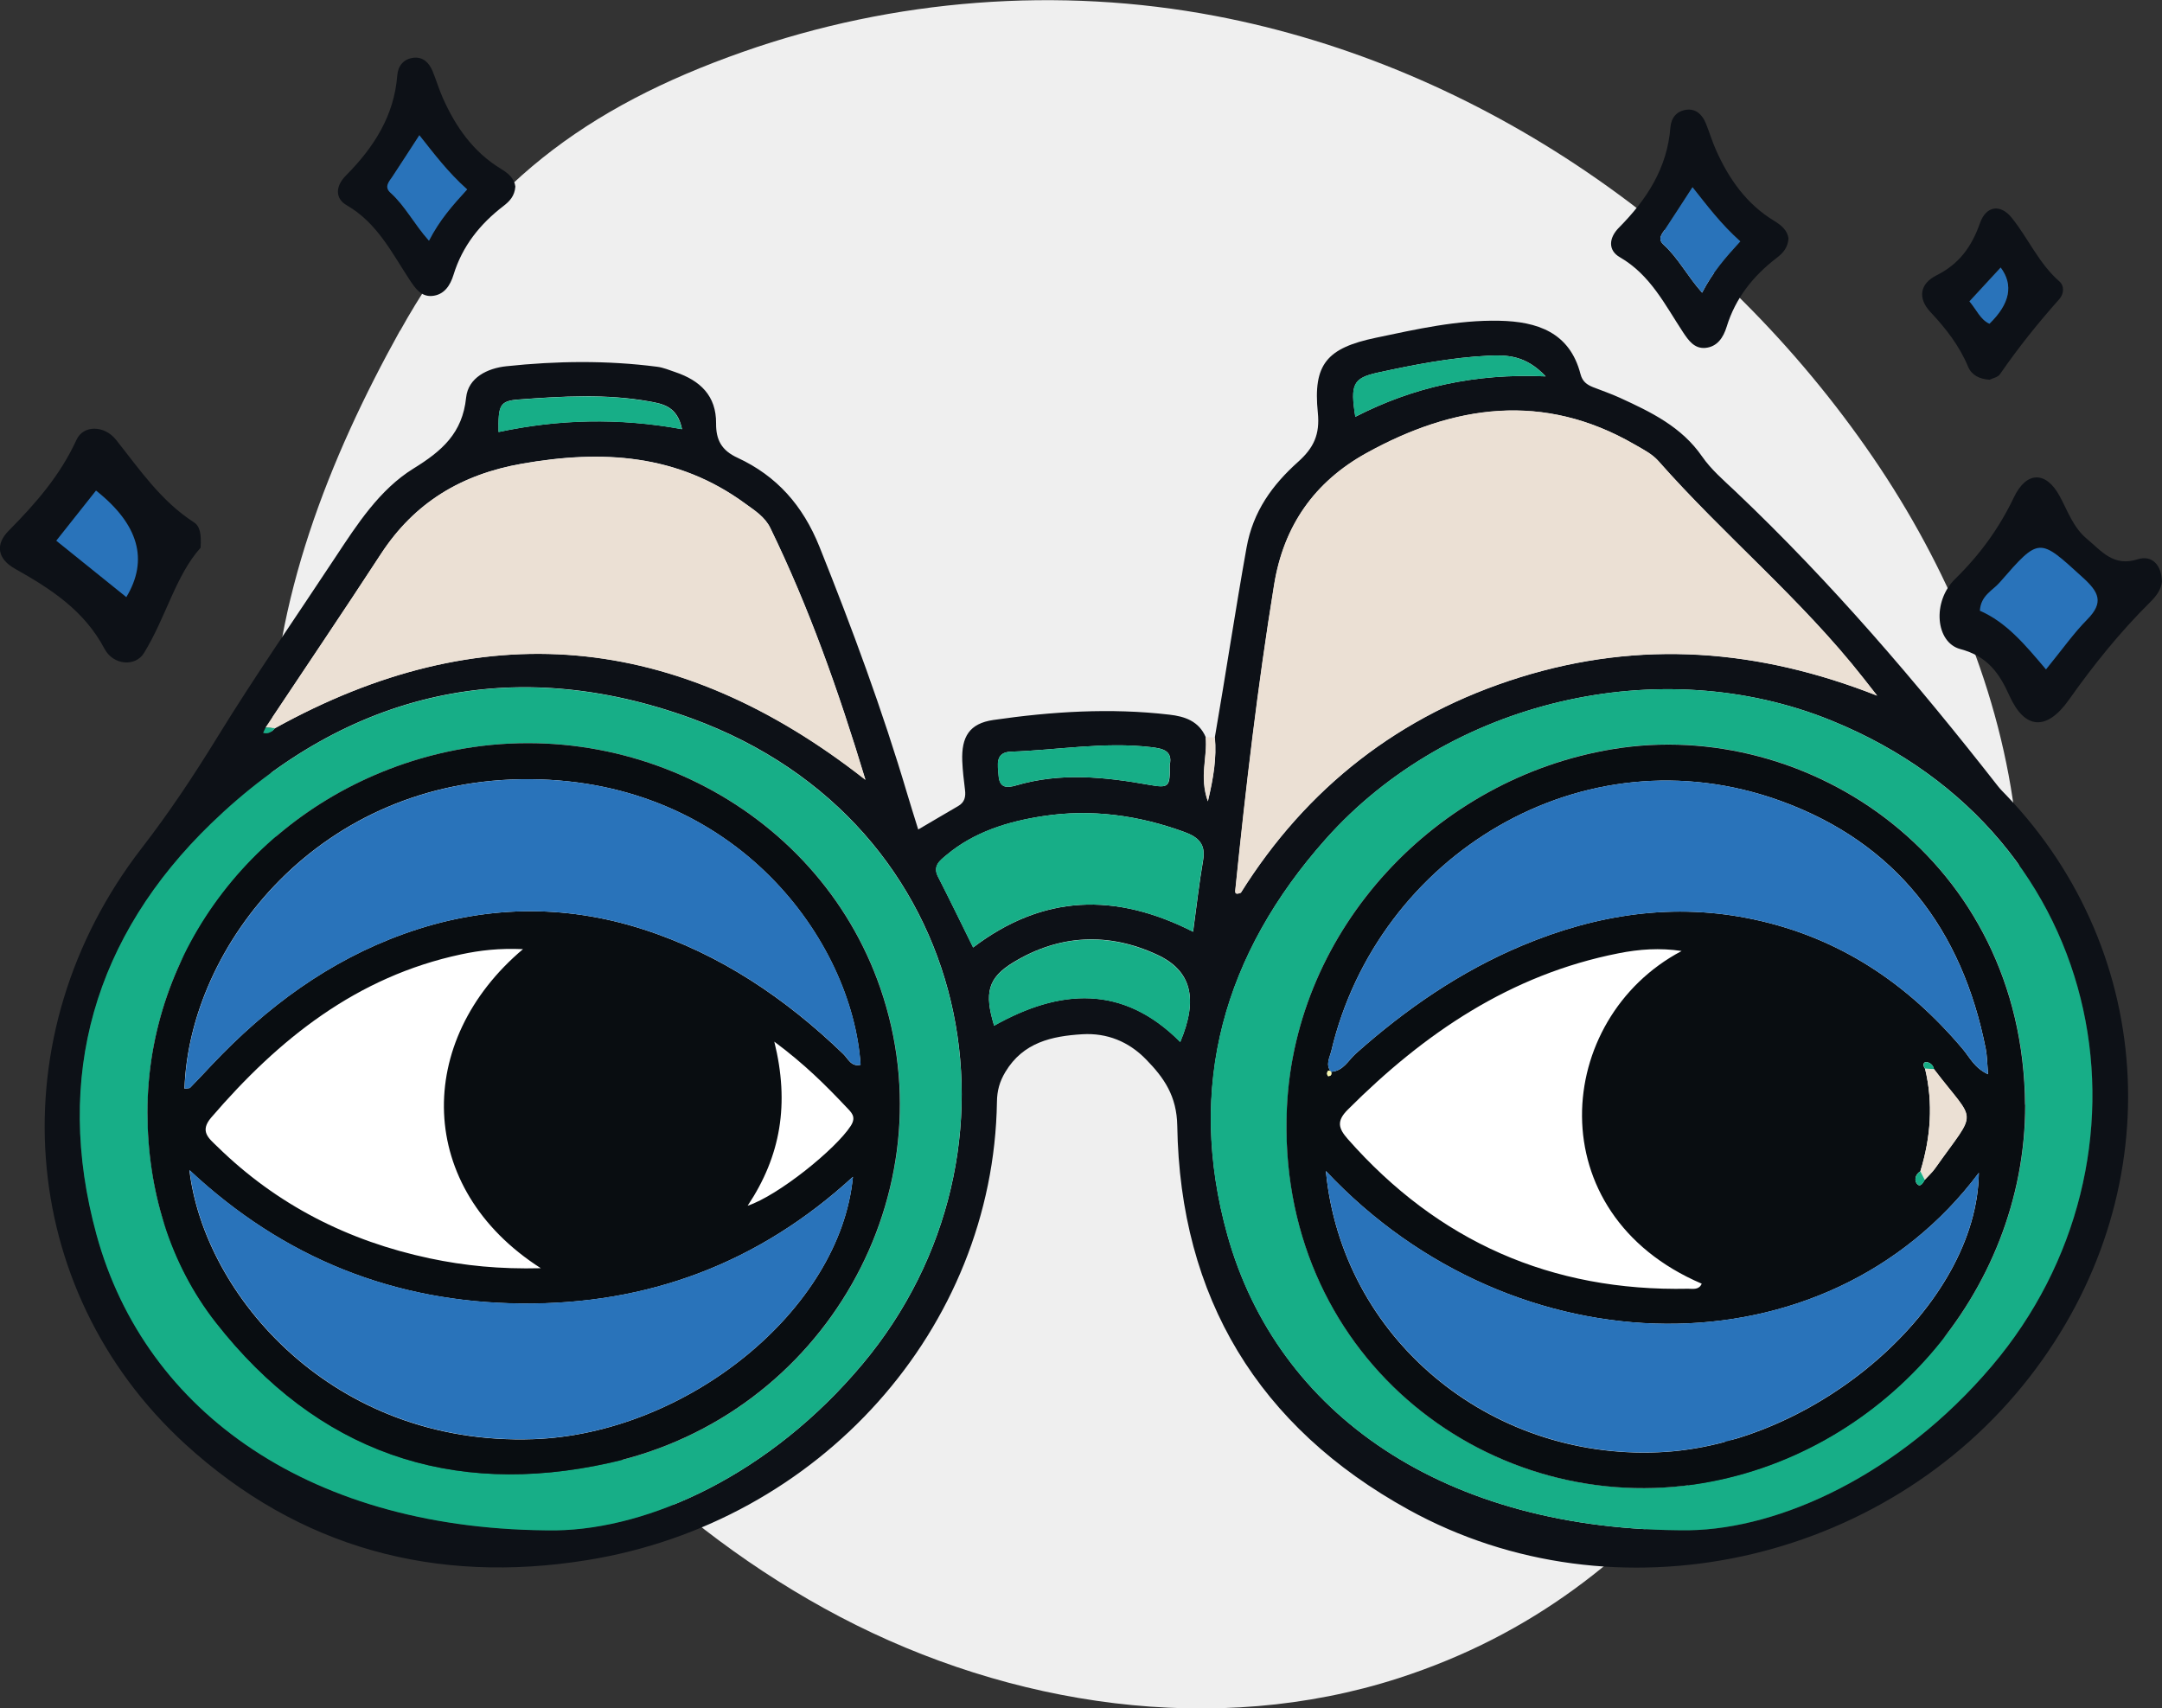 <svg xmlns="http://www.w3.org/2000/svg" id="Layer_2" viewBox="0 0 166.42 131.5"><rect x="0" y="0" width="166.42" height="131.5" fill="#333333" stroke="none"/><defs><style>.cls-1{fill:#f6f6ae;}.cls-2{fill:#ebe0d4;}.cls-3{fill:#fff;}.cls-4{fill:#efefef;}.cls-5{fill:#090d11;}.cls-6{fill:#0d1117;}.cls-7{fill:#17ae87;}.cls-8{fill:#2973ba;}</style></defs><g id="BACKGROUND"><path class="cls-4" d="m30.79,25.45c-5.5,9.9-9.78,20.81-9.93,32.14-.17,12.99,5.12,25.52,12.14,36.46,8,12.45,18.56,23.53,31.67,30.41s28.89,9.26,42.97,4.72c20.83-6.72,29.09-23.97,40.67-40.51,5.69-8.13,8.04-14.86,6.87-25.23-1.14-10.12-5.29-19.86-11-28.22-11.77-17.21-30.13-30.09-50.61-33.99-12.08-2.3-24.78-1.32-36.38,2.76-12.15,4.27-20.21,10.35-26.39,21.47Z"></path></g><g id="OBJECTS"><ellipse class="cls-3" cx="39.79" cy="85.43" rx="28.87" ry="25.77"></ellipse><ellipse class="cls-3" cx="128.45" cy="85.43" rx="28.87" ry="25.77"></ellipse><path class="cls-6" d="m93.51,56.77c.84-4.86,1.57-9.74,2.44-14.6.5-2.82,2-4.85,3.96-6.61,1.22-1.09,1.7-2.12,1.53-3.8-.38-3.73.7-4.97,4.46-5.76,3.14-.66,6.29-1.38,9.52-1.31,2.89.06,5.41.88,6.24,4.11.15.57.49.81.96,1,.69.27,1.39.51,2.07.82,2.4,1.1,4.75,2.23,6.33,4.52.69,1,1.66,1.83,2.56,2.68,7.37,6.99,13.95,14.69,20.2,22.68.2.26.44.49.67.73,11.65,12.19,12.63,30.78,1.79,44.75-11.21,14.45-31.93,18.99-47.81,10.23-11.55-6.37-17.6-16.32-17.81-29.56-.04-2.28-1.01-3.68-2.4-5.1-1.34-1.38-3.01-2.05-4.9-1.94-2.34.14-4.56.62-5.93,2.9-.45.75-.64,1.45-.65,2.3-.27,17.43-13.6,32.39-31.55,35.28-11.65,1.88-22.15-.91-30.92-8.92C1.2,99.22-.19,79.63,10.91,65.28c2.12-2.74,4.03-5.62,5.83-8.55,2.89-4.7,6.04-9.23,9.08-13.84,1.68-2.54,3.39-5.2,6-6.82,2.19-1.35,3.78-2.72,4.06-5.47.16-1.53,1.64-2.26,3.11-2.41,3.86-.41,7.73-.46,11.59.04.48.06.95.26,1.42.42,1.88.64,3.14,1.8,3.12,3.94-.01,1.26.41,2.08,1.66,2.65,3.01,1.4,5.02,3.66,6.3,6.85,2.51,6.27,4.85,12.59,6.77,19.07.25.85.52,1.68.83,2.69,1.13-.66,2.1-1.24,3.07-1.8.51-.29.6-.73.53-1.26-.09-.74-.18-1.47-.21-2.21-.07-1.87.55-2.89,2.39-3.16,4.49-.65,9.02-.94,13.55-.41,1.17.13,2.27.49,2.8,1.73.16,1.5-.5,3.03.17,4.94.45-1.88.67-3.37.54-4.91Zm-73.07-.77c-.06.14-.13.28-.19.41.4.12.67-.09.92-.36,15.82-8.76,30.86-7.49,45.45,3.97-2.11-6.98-4.37-13.31-7.32-19.38-.42-.86-1.19-1.34-1.92-1.87-5.23-3.84-11.04-4.16-17.2-3.08-4.66.82-8.26,2.98-10.85,6.94-2.92,4.48-5.92,8.91-8.88,13.36Zm109.59,61.79c6.97-.11,16.17-4.24,23.3-12.64,13.44-15.84,9.41-40.83-12.34-49.68-13.2-5.38-29.46-1.55-38.95,9.13-7.82,8.8-10.76,18.99-7.55,30.49,3.83,13.69,16.65,22.8,35.54,22.7Zm-87.22,0c7.18-.11,16.46-4.28,23.59-12.8,13.61-16.26,8.88-41.64-13.15-49.69-13.75-5.02-26.47-2.1-36.98,8.07-8.96,8.67-12.18,19.47-8.83,31.67,3.76,13.71,16.61,22.83,35.38,22.75Zm101.68-64.25c-.35-.45-.71-.9-1.06-1.35-4.75-6.05-10.71-10.96-15.78-16.71-.47-.54-1.18-.89-1.82-1.26-7.02-4.06-13.92-3.06-20.66.67-3.97,2.2-6.35,5.56-7.09,10.13-1.27,7.81-2.18,15.66-2.99,23.53-.02.24.06.32.43.17,5.05-8.07,12.22-13.7,21.48-16.58,9.28-2.89,18.35-2.19,27.49,1.41Zm-52.65,18.18c.27-1.99.47-3.75.77-5.5.21-1.23-.34-1.77-1.42-2.17-3.54-1.3-7.2-1.8-10.9-1.23-2.67.41-5.3,1.2-7.45,3.01-.49.41-1.05.82-.64,1.64.92,1.8,1.8,3.62,2.71,5.46,5.39-4.09,10.96-4.24,16.93-1.21Zm-15.31,7.22c5.05-2.83,9.91-3.18,14.32,1.26,1.39-3.31.88-5.49-1.79-6.72-3.73-1.73-7.5-1.56-11.05.59-1.98,1.2-2.25,2.36-1.49,4.86Zm13.51-20.05c.26-1.14-.6-1.28-1.44-1.38-3.61-.42-7.19.23-10.78.35-1.24.04-1.01,1.03-.95,1.84.07.96.62.97,1.37.75,3.4-1,6.8-.65,10.21-.04,1.53.27,1.63.17,1.59-1.51Zm28.93-29.93c-1.52-1.61-2.96-1.65-4.4-1.58-2.87.14-5.7.69-8.5,1.3-1.92.42-2.14.9-1.74,3.4,4.45-2.28,9.16-3.35,14.64-3.11Zm-66.47,4.07c-.36-1.76-1.48-1.94-2.5-2.13-3.34-.6-6.72-.4-10.08-.15-1.46.11-1.57.45-1.54,2.5,4.61-.98,9.23-1.11,14.11-.22Z"></path><path class="cls-6" d="m39.67,14.36c-.06.74-.44,1.13-.92,1.5-1.8,1.38-3.16,3.08-3.84,5.29-.25.82-.72,1.55-1.65,1.63-.84.07-1.29-.58-1.71-1.21-1.39-2.11-2.51-4.41-4.86-5.77-.91-.52-.88-1.47-.06-2.29,2.13-2.15,3.71-4.58,3.95-7.71.06-.73.48-1.25,1.22-1.35.76-.1,1.23.38,1.5,1.03.28.68.49,1.4.79,2.07.99,2.22,2.34,4.15,4.46,5.44.61.37,1.04.76,1.12,1.37Zm-3.71.22c-1.5-1.34-2.56-2.76-3.68-4.17-.74,1.13-1.39,2.16-2.07,3.18-.27.4-.66.79-.15,1.25,1.12,1.01,1.81,2.4,2.96,3.69.83-1.61,1.8-2.7,2.94-3.95Z"></path><path class="cls-6" d="m166.42,44.71c-.05.7-.46,1.19-.93,1.66-2.32,2.3-4.35,4.83-6.24,7.5-1.7,2.4-3.39,2.3-4.57-.31-.8-1.79-1.72-3.05-3.79-3.6-1.9-.51-2.18-3.65-.4-5.39,1.9-1.86,3.39-3.9,4.53-6.29.97-2.03,2.48-2.03,3.53-.08.62,1.14,1.03,2.39,2.07,3.26,1.14.95,2.05,2.19,3.93,1.59,1.11-.35,1.82.45,1.86,1.66Zm-9.08,5.54c.93-1.14,1.56-2.03,2.31-2.8.94-.95.65-1.52-.25-2.34-2.45-2.23-2.41-2.29-4.65.28-.39.45-1.06.72-1.11,1.58,1.48.64,2.52,1.89,3.7,3.28Z"></path><path class="cls-6" d="m15.45,42.15c-1.93,2.14-2.68,5.38-4.37,8.12-.66,1.07-2.36.94-3.03-.32-1.57-2.97-4.14-4.62-6.91-6.18-1.33-.75-1.53-1.86-.46-2.93,2.08-2.1,3.96-4.26,5.21-6.99.52-1.14,2.14-1.13,3.04,0,1.82,2.29,3.46,4.72,5.99,6.35.47.3.59.89.52,1.95Zm-6.12,2.93q2.05-3.38-1.82-6.44c-.78.98-1.56,1.97-2.4,3.03,1.45,1.17,2.76,2.23,4.22,3.41Z"></path><path class="cls-6" d="m153.16,29.23c-.78-.05-1.38-.34-1.66-.99-.67-1.62-1.72-2.96-2.91-4.23-.97-1.04-.84-2.16.48-2.82,1.76-.88,2.71-2.23,3.34-4.02.47-1.33,1.57-1.49,2.44-.41,1.28,1.59,2.09,3.52,3.67,4.9.4.35.35.96,0,1.36-1.64,1.84-3.17,3.75-4.57,5.78-.16.24-.56.31-.8.43Zm.84-8.65c-.82.89-1.61,1.75-2.41,2.61.58.67.84,1.4,1.54,1.72q2.37-2.31.86-4.33Z"></path><path class="cls-2" d="m93.51,56.77c.14,1.53-.09,3.02-.54,4.91-.68-1.91-.01-3.44-.17-4.94.24.01.47.02.71.03Z"></path><path class="cls-7" d="m130.02,117.79c-18.89.1-31.71-9.01-35.54-22.7-3.22-11.5-.27-21.69,7.55-30.49,9.49-10.68,25.75-14.51,38.95-9.13,21.76,8.86,25.78,33.85,12.34,49.68-7.13,8.4-16.33,12.53-23.3,12.64Zm25.87-32.76c-.15-18.81-16.64-29.86-31.72-27.38-13.63,2.24-24.46,13.82-25.1,27.58-.89,18.93,15.11,31.37,31.32,29.03,14.35-2.07,25.53-14.73,25.51-29.24Z"></path><path class="cls-7" d="m42.81,117.8c-18.77.08-31.62-9.04-35.38-22.75-3.34-12.2-.13-23,8.83-31.67,10.51-10.16,23.23-13.09,36.98-8.07,22.03,8.05,26.77,33.42,13.15,49.69-7.13,8.52-16.41,12.69-23.59,12.8Zm-31.45-32.15c.01,5.93,1.7,11.6,5.27,16.16,7.78,9.93,18.05,13.51,30.27,10.8,16.58-3.67,26.28-20.86,20.88-36.53-4.89-14.2-20.69-22.05-35.51-17.66-12.45,3.69-20.94,14.74-20.91,27.23Z"></path><path class="cls-2" d="m144.48,53.54c-9.14-3.6-18.21-4.3-27.49-1.41-9.26,2.88-16.43,8.51-21.48,16.58-.37.15-.45.07-.43-.17.8-7.87,1.72-15.72,2.99-23.53.74-4.57,3.13-7.93,7.09-10.13,6.74-3.73,13.64-4.73,20.66-.67.64.37,1.34.73,1.82,1.26,5.07,5.75,11.03,10.66,15.78,16.71.35.45.71.9,1.06,1.35Z"></path><path class="cls-2" d="m20.44,56c2.96-4.45,5.96-8.88,8.88-13.36,2.59-3.96,6.19-6.12,10.85-6.94,6.16-1.08,11.97-.76,17.2,3.08.73.53,1.5,1.01,1.92,1.87,2.95,6.07,5.21,12.4,7.32,19.38-14.59-11.46-29.63-12.73-45.44-3.98-.24-.02-.49-.03-.74-.05Z"></path><path class="cls-7" d="m91.83,71.72c-5.97-3.03-11.54-2.89-16.93,1.21-.91-1.84-1.79-3.66-2.71-5.46-.42-.82.15-1.23.64-1.64,2.15-1.81,4.77-2.61,7.45-3.01,3.71-.57,7.36-.07,10.9,1.23,1.09.4,1.64.94,1.42,2.17-.3,1.75-.5,3.52-.77,5.5Z"></path><path class="cls-7" d="m76.52,78.95c-.76-2.5-.49-3.66,1.49-4.86,3.54-2.16,7.31-2.32,11.05-.59,2.67,1.24,3.18,3.42,1.79,6.72-4.42-4.45-9.28-4.1-14.32-1.26Z"></path><path class="cls-7" d="m90.03,58.9c.03,1.68-.07,1.79-1.59,1.51-3.41-.61-6.82-.96-10.21.04-.75.22-1.3.21-1.37-.75-.06-.81-.29-1.79.95-1.84,3.59-.12,7.17-.78,10.78-.35.84.1,1.71.24,1.44,1.38Z"></path><path class="cls-7" d="m118.96,28.97c-5.48-.24-10.18.84-14.64,3.11-.4-2.5-.18-2.98,1.74-3.4,2.8-.61,5.62-1.16,8.5-1.3,1.43-.07,2.88-.03,4.4,1.58Z"></path><path class="cls-7" d="m52.48,33.04c-4.88-.89-9.5-.76-14.11.22-.03-2.05.08-2.39,1.54-2.5,3.36-.25,6.73-.45,10.08.15,1.01.18,2.14.37,2.5,2.13Z"></path><path class="cls-7" d="m20.44,56c.25.01.49.03.74.05-.25.27-.52.48-.92.36.06-.14.13-.28.19-.41Z"></path><path class="cls-8" d="m35.96,14.58c-1.14,1.25-2.11,2.34-2.94,3.95-1.15-1.29-1.84-2.69-2.96-3.69-.51-.46-.12-.85.15-1.25.68-1.02,1.33-2.05,2.07-3.18,1.12,1.41,2.18,2.83,3.68,4.17Z"></path><path class="cls-6" d="m137.67,18.36c-.06.74-.44,1.13-.92,1.5-1.8,1.38-3.16,3.08-3.84,5.29-.25.82-.72,1.55-1.65,1.63-.84.07-1.29-.58-1.71-1.21-1.39-2.11-2.51-4.41-4.86-5.77-.91-.52-.88-1.47-.06-2.29,2.13-2.15,3.71-4.58,3.95-7.71.06-.73.48-1.25,1.22-1.35.76-.1,1.23.38,1.5,1.03.28.68.49,1.4.79,2.07.99,2.22,2.34,4.15,4.46,5.44.61.37,1.04.76,1.12,1.37Zm-3.71.22c-1.5-1.34-2.56-2.76-3.68-4.17-.74,1.13-1.39,2.16-2.07,3.18-.27.4-.66.79-.15,1.25,1.12,1.01,1.81,2.4,2.96,3.69.83-1.61,1.8-2.7,2.94-3.95Z"></path><path class="cls-8" d="m133.96,18.58c-1.14,1.25-2.11,2.34-2.94,3.95-1.15-1.29-1.84-2.69-2.96-3.69-.51-.46-.12-.85.15-1.25.68-1.02,1.33-2.05,2.07-3.18,1.12,1.41,2.18,2.83,3.68,4.17Z"></path><path class="cls-8" d="m157.49,51.53c-1.62-1.92-3.05-3.63-5.09-4.52.07-1.18.98-1.55,1.52-2.17,3.08-3.54,3.03-3.46,6.4-.39,1.25,1.13,1.64,1.92.35,3.23-1.04,1.05-1.9,2.28-3.18,3.85Z"></path><path class="cls-8" d="m9.72,45.96c-1.86-1.5-3.54-2.85-5.39-4.34,1.07-1.35,2.07-2.61,3.06-3.86q4.93,3.9,2.33,8.21Z"></path><path class="cls-8" d="m154,20.59q1.51,2.02-.86,4.33c-.7-.32-.97-1.04-1.54-1.72.79-.86,1.59-1.73,2.41-2.61Z"></path><path class="cls-5" d="m155.89,85.03c.02,14.51-11.16,27.17-25.51,29.24-16.21,2.33-32.2-10.1-31.32-29.03.65-13.76,11.47-25.34,25.1-27.58,15.09-2.48,31.58,8.57,31.72,27.38Zm-7.71-2.78c.64,2.67.44,5.31-.36,7.91-.39.23-.48.68-.27.95.25.32.47-.04.6-.29.27-.3.58-.57.81-.9,3.3-4.68,3.18-3.31-.1-7.63-.06-.34-.35-.54-.61-.53-.24,0-.23.29-.08.49Zm-45.72.25c.94-.05,1.32-.88,1.9-1.4,3.84-3.42,8.03-6.31,12.79-8.31,5.76-2.42,11.72-3.34,17.89-2.01,6.53,1.4,11.79,4.91,16.06,9.99.52.62.89,1.44,1.93,1.92-.07-.83-.07-1.41-.18-1.97-1.82-9.19-6.89-15.83-15.76-19.06-15.29-5.56-31.06,4.23-34.61,19.23-.12.52-.49,1.09,0,1.63-.18-.17-.3-.14-.33.1,0,.07.06.21.09.21.21,0,.28-.13.22-.34Zm-.4,7.64c1.22,12.8,12.5,22.22,25.61,21.65,12.16-.52,24.54-11.33,24.65-21.51-11.74,15.67-35.71,15.36-50.26-.14Zm27.37-16.94c-1.65-.25-3.25-.14-4.85.18-8.32,1.64-14.96,6.16-20.84,12.04-.87.87-.72,1.43,0,2.25,6.96,7.9,15.68,11.75,26.2,11.53.37,0,.84.11,1.05-.39-12.65-5.4-11.4-20.39-1.56-25.6Z"></path><path class="cls-5" d="m11.35,85.65c-.02-12.49,8.46-23.54,20.91-27.23,14.82-4.39,30.62,3.46,35.51,17.66,5.4,15.67-4.3,32.86-20.88,36.53-12.22,2.71-22.49-.87-30.27-10.8-3.57-4.56-5.26-10.23-5.27-16.16Zm2.85-1.85c.29-.04.39-.03.43-.07.57-.59,1.14-1.19,1.7-1.79,4.19-4.43,8.98-7.98,14.77-10.06,6.1-2.19,12.28-2.32,18.42-.34,5.9,1.9,10.94,5.3,15.39,9.59.37.35.6,1.01,1.33.83-.63-9.54-9.55-21.86-25.42-21.98-16.22-.13-26.26,12.83-26.62,23.82Zm.38,6.26c1.13,9.64,11.03,21.25,26.47,20.72,11.78-.41,23.63-9.93,24.6-20.19-7.27,6.67-15.8,9.84-25.5,9.75-9.75-.09-18.28-3.45-25.57-10.27Zm25.68-17c-1.85-.08-3.3.09-4.76.4-8.04,1.71-14.04,6.51-19.24,12.56-.91,1.06-.2,1.59.46,2.23,4.59,4.5,10.09,7.28,16.35,8.61,2.69.57,5.41.84,8.56.76-9.65-6.17-9.76-17.5-1.36-24.57Zm19.34,7.11c1.19,4.79.5,8.82-2.05,12.64,2.35-.78,6.78-4.35,7.94-6.15.46-.72.02-1.05-.35-1.45-1.57-1.66-3.18-3.28-5.55-5.04Z"></path><path class="cls-8" d="m102.48,82.52c-.49-.54-.13-1.11,0-1.63,3.55-15,19.32-24.8,34.61-19.23,8.86,3.23,13.94,9.87,15.76,19.06.11.56.11,1.13.18,1.97-1.04-.48-1.41-1.3-1.93-1.92-4.27-5.08-9.53-8.59-16.06-9.99-6.17-1.33-12.13-.4-17.89,2.01-4.76,2-8.94,4.89-12.79,8.31-.58.52-.97,1.35-1.9,1.4l.02.03Z"></path><path class="cls-8" d="m102.06,90.13c14.54,15.5,38.52,15.82,50.26.14-.11,10.18-12.49,20.99-24.65,21.51-13.11.56-24.39-8.86-25.61-21.65Z"></path><path class="cls-2" d="m147.82,90.16c.8-2.61,1-5.24.36-7.91.23.01.46.02.69.04,3.29,4.32,3.4,2.95.1,7.63-.23.33-.54.6-.81.9-.11-.22-.23-.44-.34-.66Z"></path><path class="cls-7" d="m147.82,90.16c.11.22.23.44.34.66-.14.26-.36.61-.61.29-.21-.27-.12-.71.27-.95Z"></path><path class="cls-7" d="m148.87,82.29c-.23-.01-.46-.02-.69-.04-.15-.2-.16-.49.08-.49.26,0,.55.19.61.53Z"></path><path class="cls-1" d="m102.46,82.5c.07.21,0,.33-.22.34-.03,0-.1-.14-.09-.21.03-.25.15-.28.33-.1,0,0-.02-.03-.02-.03Z"></path><path class="cls-8" d="m14.21,83.8c.36-10.99,10.4-23.94,26.62-23.82,15.87.12,24.8,12.44,25.42,21.98-.73.18-.96-.48-1.33-.83-4.45-4.29-9.49-7.69-15.39-9.59-6.14-1.98-12.32-1.85-18.42.34-5.79,2.08-10.58,5.63-14.77,10.06-.57.6-1.13,1.2-1.7,1.79-.04.04-.15.03-.43.07Z"></path><path class="cls-8" d="m14.59,90.06c7.29,6.83,15.82,10.18,25.57,10.27,9.7.09,18.23-3.08,25.5-9.75-.97,10.26-12.83,19.79-24.6,20.19-15.44.53-25.34-11.08-26.47-20.72Z"></path></g></svg>
